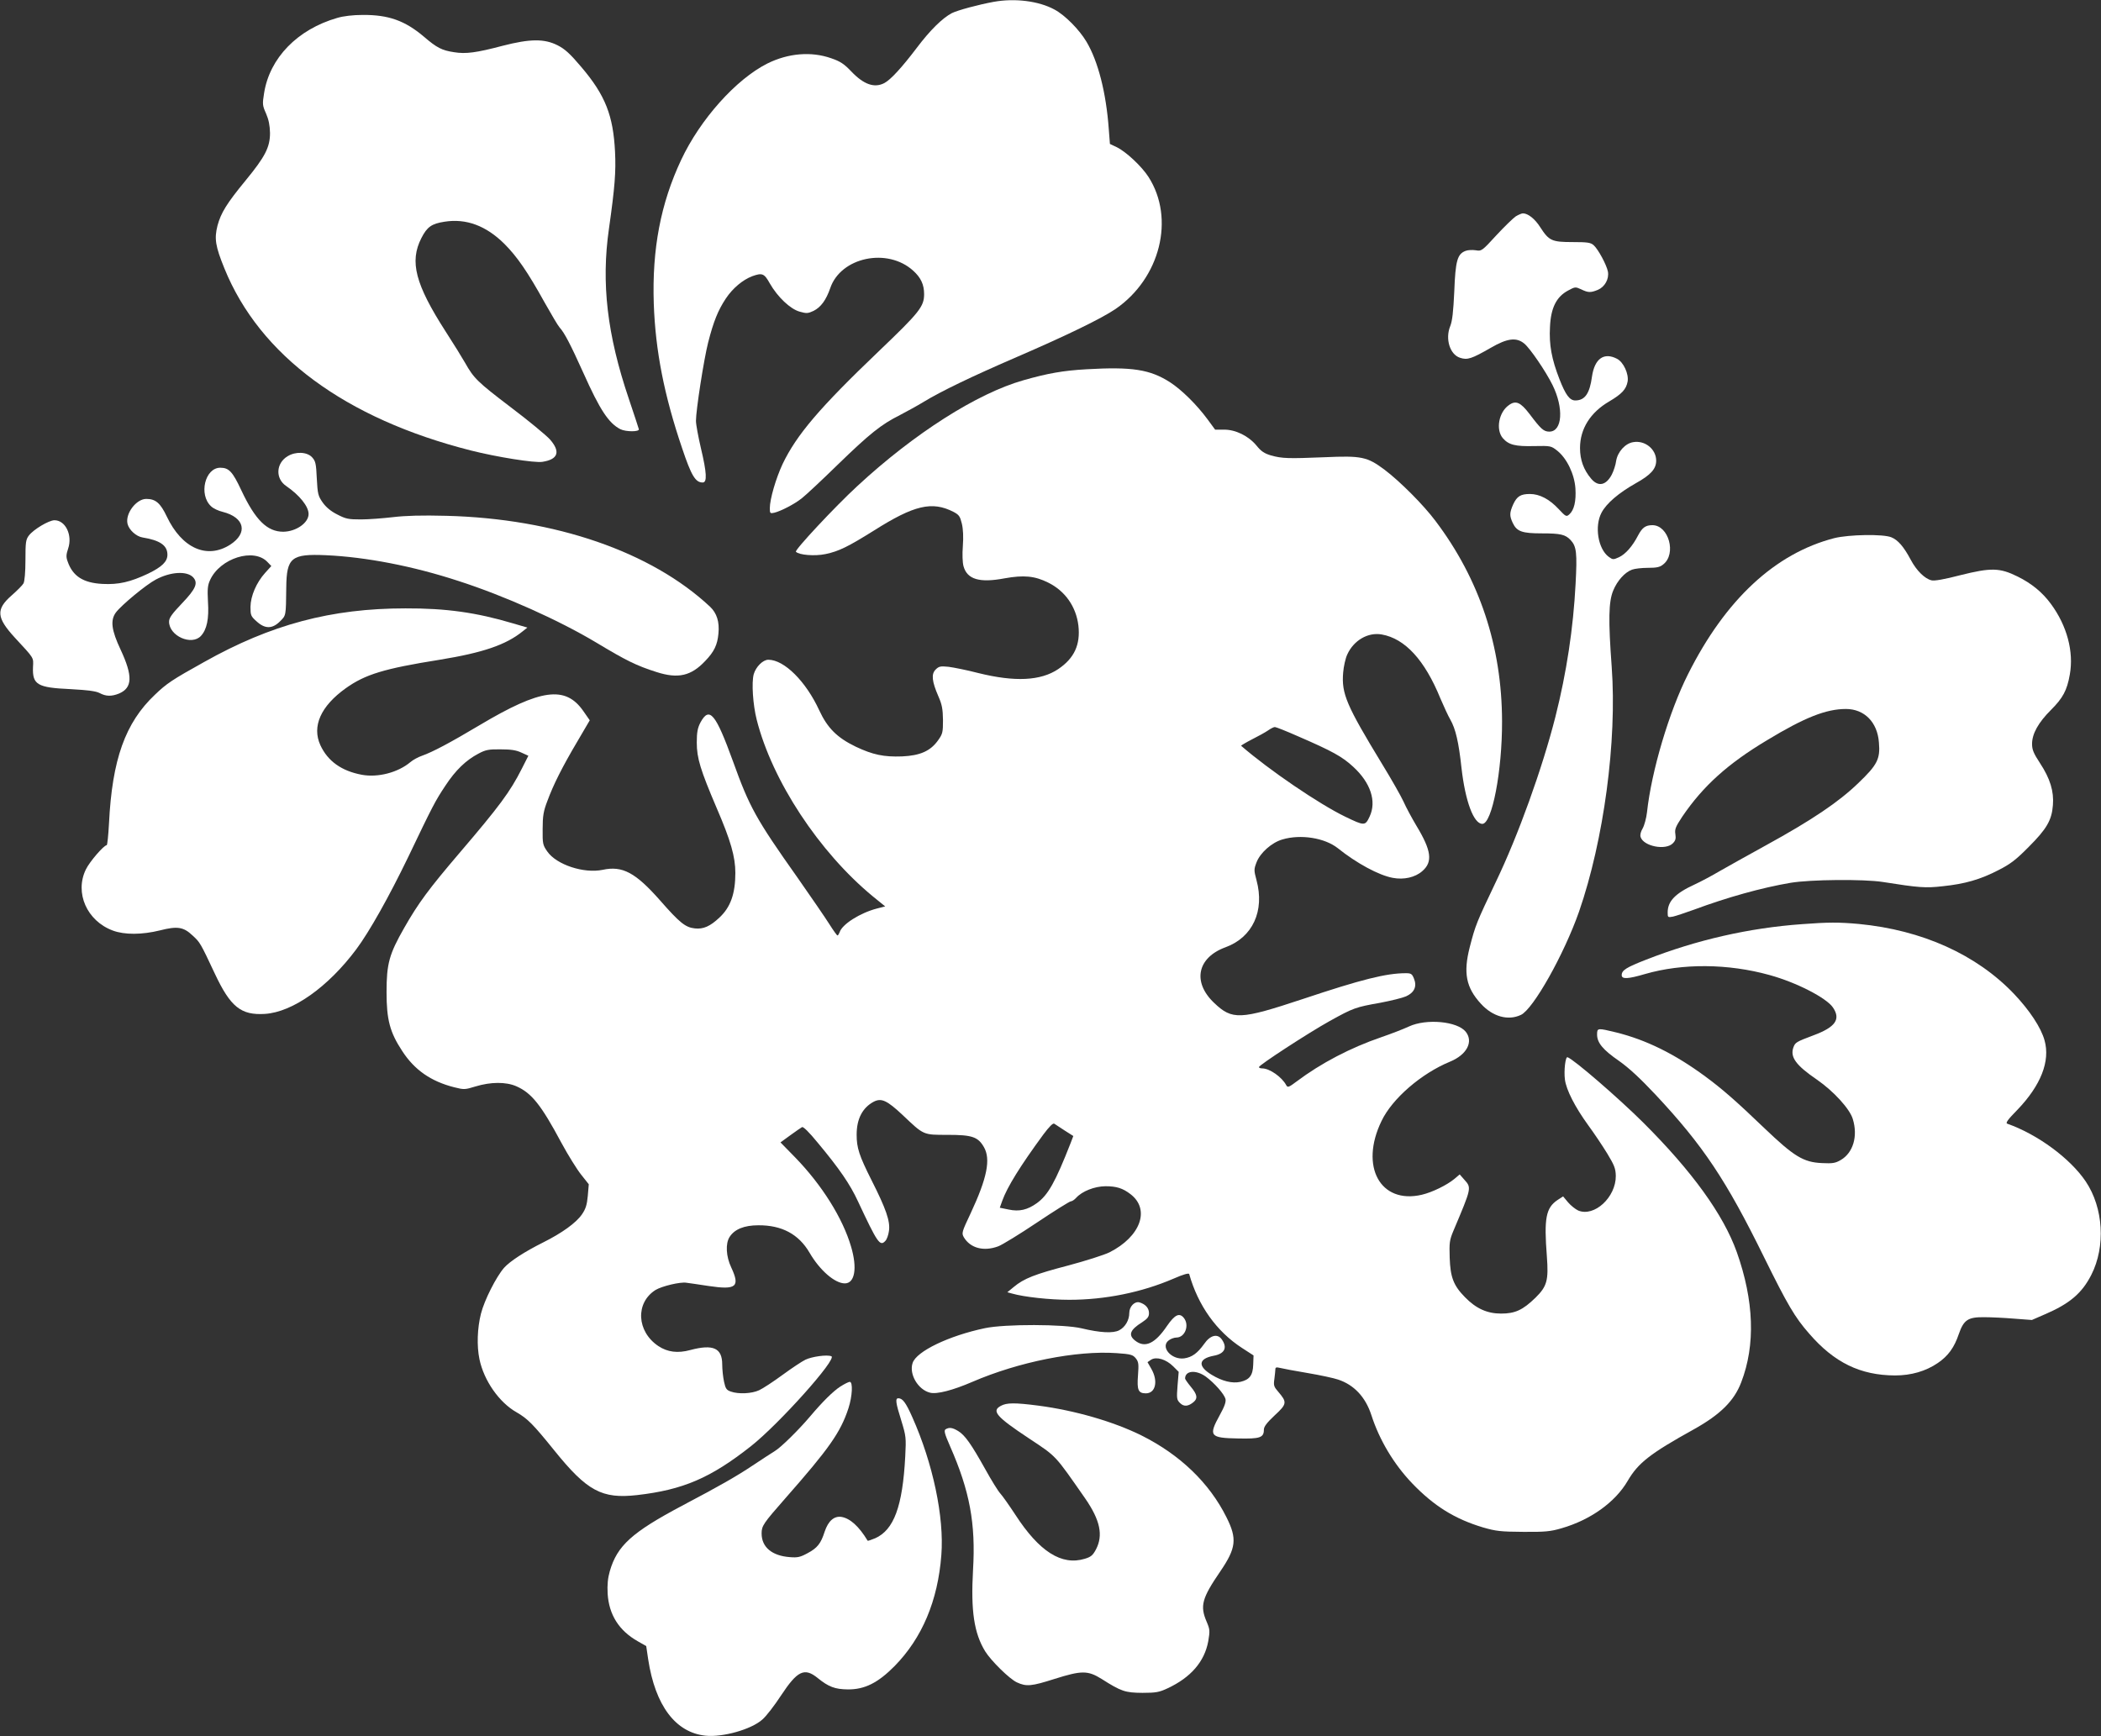 <?xml version="1.0" standalone="no"?>
<!DOCTYPE svg PUBLIC "-//W3C//DTD SVG 20010904//EN"
 "http://www.w3.org/TR/2001/REC-SVG-20010904/DTD/svg10.dtd">
<svg version="1.0" xmlns="http://www.w3.org/2000/svg"
 width="1280pt" height="1058pt" viewBox="0 0 1280 1058"
 preserveAspectRatio="xMidYMid meet">
<rect x="0" y="0" width="1280" height="1058" fill="#333333" stroke="none"/>
<g transform="translate(0,1058) scale(0.1,-0.1)"
fill="#ffffff" stroke="none">
<path d="M6055 10569 c-93 -17 -220 -51 -256 -69 -57 -30 -132 -103 -214 -212
-91 -120 -159 -194 -197 -214 -61 -32 -126 -9 -202 71 -43 45 -66 61 -122 80
-122 43 -262 31 -389 -32 -191 -96 -409 -340 -525 -587 -125 -266 -178 -543
-167 -876 10 -289 64 -561 173 -882 56 -167 81 -208 125 -208 28 0 25 59 -11
210 -16 69 -30 143 -30 166 0 64 48 374 74 476 33 130 61 198 108 269 42 63
103 114 161 136 61 22 73 17 107 -44 47 -82 124 -156 182 -172 42 -12 51 -11
85 5 44 22 76 66 101 138 64 189 348 249 505 107 47 -42 67 -85 67 -143 0 -76
-28 -111 -276 -348 -360 -344 -500 -508 -586 -687 -41 -88 -78 -214 -78 -270
0 -31 2 -33 28 -27 40 10 122 52 167 88 22 17 120 108 217 203 196 190 265
246 381 304 42 22 106 57 142 79 108 66 295 156 575 277 303 131 510 232 596
290 272 187 364 551 201 805 -41 64 -136 153 -193 181 l-42 20 -7 91 c-16 221
-65 413 -136 532 -44 74 -131 162 -195 196 -96 52 -240 70 -369 47z"/>
<path d="M2055 10471 c-243 -70 -412 -244 -446 -458 -11 -68 -10 -76 12 -125
16 -37 23 -72 24 -118 0 -87 -29 -144 -149 -290 -115 -140 -150 -197 -171
-275 -20 -79 -13 -125 42 -260 215 -531 737 -916 1502 -1110 158 -40 390 -77
436 -69 96 15 111 62 45 137 -23 25 -130 114 -239 196 -202 154 -224 175 -278
271 -17 30 -70 116 -118 190 -185 288 -221 426 -148 569 35 69 63 88 141 100
132 21 253 -24 365 -135 78 -78 143 -173 246 -359 40 -71 80 -139 90 -150 30
-33 66 -102 145 -277 101 -226 154 -306 225 -343 34 -17 118 -17 113 0 -1 6
-29 89 -61 185 -132 390 -169 704 -121 1037 36 254 43 346 37 468 -11 221 -59
344 -204 515 -70 83 -101 111 -146 134 -81 41 -168 40 -335 -3 -159 -42 -224
-51 -296 -39 -74 11 -105 27 -184 95 -116 98 -216 133 -372 132 -59 0 -118 -7
-155 -18z"/>
<path d="M9235 9262 c-16 -11 -70 -63 -119 -116 -87 -95 -90 -97 -125 -91 -21
3 -49 2 -63 -4 -49 -19 -61 -59 -68 -246 -6 -126 -12 -181 -25 -213 -31 -77
-2 -172 60 -192 45 -15 71 -6 186 60 103 60 158 66 206 26 35 -29 130 -168
171 -251 70 -141 61 -285 -19 -285 -34 0 -51 15 -121 108 -55 72 -84 84 -126
53 -61 -43 -80 -148 -37 -200 36 -42 77 -52 194 -49 98 2 101 1 138 -28 59
-47 105 -143 111 -230 5 -78 -8 -132 -37 -158 -18 -16 -21 -15 -66 33 -56 60
-116 91 -174 91 -57 0 -79 -14 -102 -63 -23 -52 -23 -70 -3 -113 25 -53 57
-64 178 -64 114 0 143 -7 175 -41 36 -39 40 -79 30 -267 -14 -270 -55 -541
-123 -810 -80 -315 -227 -723 -361 -1002 -120 -252 -126 -266 -161 -402 -40
-157 -22 -246 68 -344 72 -79 166 -105 244 -68 76 36 263 370 354 629 151 436
232 1040 199 1492 -21 286 -19 396 9 464 25 61 71 112 115 128 16 6 59 11 96
11 54 0 74 4 94 21 82 64 33 239 -66 239 -42 0 -62 -15 -87 -62 -34 -66 -76
-114 -116 -133 -35 -16 -38 -16 -63 2 -65 48 -88 186 -44 269 30 57 104 120
208 179 92 51 125 88 125 138 0 70 -68 125 -139 113 -49 -7 -96 -59 -105 -115
-3 -24 -15 -60 -26 -82 -35 -67 -83 -77 -126 -26 -46 54 -68 115 -68 187 0
117 63 217 178 284 76 45 103 73 112 121 8 46 -25 119 -65 139 -79 41 -136 1
-152 -108 -14 -104 -43 -146 -102 -146 -34 0 -59 34 -96 129 -48 123 -64 210
-58 318 5 117 39 184 109 222 44 24 46 24 81 8 43 -21 58 -21 102 -3 42 18 69
66 61 111 -8 41 -59 136 -87 161 -18 16 -37 19 -128 19 -127 0 -144 8 -197 90
-32 51 -75 85 -106 85 -7 0 -26 -8 -43 -18z"/>
<path d="M6620 8330 c-143 -8 -238 -25 -385 -67 -282 -80 -664 -323 -1010
-643 -138 -127 -386 -393 -376 -402 19 -20 115 -28 181 -14 81 17 137 45 294
143 245 155 354 181 485 114 34 -18 40 -27 51 -72 8 -34 10 -82 6 -136 -4 -50
-2 -101 4 -123 22 -80 97 -103 250 -74 117 21 184 15 266 -26 103 -51 170
-146 184 -262 13 -116 -25 -199 -123 -265 -107 -72 -265 -79 -487 -24 -69 18
-150 34 -181 38 -50 5 -59 3 -79 -17 -27 -27 -23 -71 17 -163 22 -50 27 -77
28 -144 0 -75 -2 -85 -30 -124 -46 -65 -109 -93 -219 -98 -112 -4 -178 10
-282 59 -114 55 -173 114 -223 222 -81 176 -213 308 -310 308 -33 0 -76 -43
-89 -88 -14 -51 -5 -186 18 -277 94 -372 380 -807 709 -1078 l74 -60 -51 -13
c-103 -27 -212 -96 -227 -145 -4 -10 -9 -19 -13 -19 -4 1 -26 32 -50 70 -24
38 -111 165 -193 282 -254 359 -293 430 -393 708 -106 292 -144 339 -199 237
-17 -33 -22 -59 -22 -122 0 -94 22 -166 121 -398 86 -199 114 -298 114 -396 0
-126 -29 -209 -97 -272 -56 -53 -98 -72 -150 -66 -57 6 -92 34 -212 171 -149
169 -229 212 -349 186 -115 -24 -282 31 -338 112 -27 39 -29 47 -28 137 0 79
5 109 29 171 36 98 90 206 183 363 l75 128 -39 56 c-109 157 -260 136 -631
-85 -183 -109 -287 -164 -352 -187 -24 -8 -56 -26 -71 -39 -75 -63 -197 -95
-295 -77 -124 23 -208 83 -253 180 -53 115 2 238 154 347 119 85 234 120 573
174 264 43 404 91 505 173 l29 23 -89 26 c-222 66 -407 92 -654 91 -452 0
-819 -98 -1225 -326 -198 -110 -230 -132 -301 -200 -181 -171 -261 -395 -280
-785 -4 -72 -10 -132 -14 -132 -17 0 -104 -100 -127 -148 -69 -142 6 -313 164
-372 72 -27 179 -26 288 1 106 27 143 21 198 -31 46 -42 48 -46 135 -231 96
-205 160 -256 306 -247 169 11 384 163 556 393 80 107 200 321 316 561 152
318 166 344 227 436 63 96 126 156 202 196 43 23 62 27 135 26 63 0 96 -5 127
-20 l42 -19 -40 -79 c-72 -142 -135 -227 -381 -515 -185 -217 -249 -303 -335
-454 -92 -161 -108 -219 -108 -392 0 -168 20 -245 96 -360 74 -114 174 -184
316 -220 60 -15 65 -15 130 5 92 28 185 29 249 1 93 -41 151 -114 274 -344 41
-76 96 -164 121 -195 l46 -58 -6 -71 c-5 -55 -13 -80 -36 -113 -35 -51 -121
-113 -235 -170 -116 -58 -203 -115 -239 -155 -48 -55 -120 -197 -141 -280 -22
-87 -26 -196 -9 -277 27 -130 120 -264 227 -324 67 -39 99 -71 229 -232 200
-248 290 -296 504 -272 280 32 448 104 694 298 172 136 528 534 490 548 -27
11 -118 -2 -158 -21 -21 -10 -84 -52 -140 -93 -56 -41 -120 -83 -142 -93 -45
-21 -126 -25 -173 -8 -26 9 -32 18 -41 60 -6 28 -11 75 -11 105 0 100 -55 125
-194 88 -77 -21 -139 -13 -195 24 -133 89 -141 264 -17 342 38 23 150 50 187
44 13 -1 75 -11 137 -20 168 -25 192 -5 137 113 -32 67 -36 146 -10 186 30 47
89 71 175 71 143 1 246 -54 312 -167 62 -107 154 -187 215 -187 61 0 77 93 38
224 -51 174 -178 376 -340 543 l-90 92 59 43 c33 24 65 46 72 50 7 5 43 -30
96 -95 131 -157 197 -253 245 -357 119 -254 134 -277 167 -241 9 9 19 37 22
62 8 58 -18 133 -106 307 -76 151 -91 198 -91 278 0 96 35 164 104 201 47 24
81 8 176 -81 131 -124 123 -121 276 -121 147 0 183 -12 219 -74 43 -74 20
-189 -81 -405 -54 -114 -55 -120 -41 -145 40 -67 122 -88 210 -55 24 9 130 74
236 145 106 71 199 129 206 129 7 0 21 9 32 21 37 41 112 70 178 71 68 0 106
-12 153 -48 122 -93 62 -259 -128 -355 -33 -16 -146 -52 -251 -80 -203 -53
-270 -79 -332 -131 l-39 -32 29 -8 c73 -21 230 -38 348 -38 219 0 441 45 636
129 59 26 92 35 95 28 54 -192 167 -350 321 -450 l71 -46 -2 -56 c-2 -65 -22
-92 -78 -105 -50 -11 -111 4 -175 43 -86 52 -82 98 12 116 67 12 85 49 50 99
-26 38 -71 27 -108 -27 -41 -57 -74 -81 -122 -88 -79 -10 -148 72 -92 111 12
9 33 16 45 16 53 0 81 76 45 120 -27 33 -55 19 -102 -49 -73 -108 -134 -137
-194 -90 -44 34 -32 66 42 112 33 22 42 33 42 56 0 30 -21 54 -57 65 -30 9
-63 -25 -63 -64 0 -44 -25 -87 -62 -106 -37 -19 -115 -15 -228 12 -108 26
-468 27 -590 1 -219 -46 -417 -141 -440 -212 -23 -68 33 -163 106 -181 41 -11
140 15 258 66 283 122 633 192 879 175 87 -6 99 -10 117 -32 17 -22 18 -35 13
-104 -7 -89 2 -109 48 -109 59 0 76 74 34 148 l-24 42 22 15 c32 20 91 3 135
-41 l33 -33 -7 -84 c-6 -78 -5 -86 15 -106 24 -24 51 -21 84 7 25 22 21 45
-18 92 -19 23 -35 46 -35 50 0 49 66 55 126 12 53 -39 112 -106 120 -136 4
-18 -5 -45 -35 -99 -70 -127 -60 -139 112 -142 134 -3 157 5 157 54 0 18 18
42 66 87 75 69 76 80 22 143 -27 31 -30 39 -24 79 3 25 6 51 6 59 0 12 7 13
28 8 15 -4 90 -18 167 -31 77 -13 161 -31 187 -40 97 -32 167 -106 203 -217
49 -152 137 -299 249 -416 133 -138 258 -216 431 -268 80 -23 107 -26 245 -27
133 -1 166 2 234 22 176 51 326 158 402 288 64 110 137 167 404 315 161 90
245 173 288 286 88 228 78 498 -27 794 -82 229 -272 492 -570 789 -153 152
-423 385 -461 398 -13 5 -23 -82 -16 -136 8 -63 62 -168 141 -277 36 -49 89
-128 117 -174 43 -71 51 -91 52 -136 1 -130 -131 -252 -229 -211 -17 8 -45 30
-62 50 l-30 36 -34 -22 c-71 -48 -83 -111 -65 -343 11 -147 1 -183 -69 -252
-78 -76 -125 -97 -210 -97 -85 0 -153 31 -220 100 -70 71 -89 122 -93 240 -3
92 -1 108 23 165 111 263 111 261 66 311 l-28 32 -33 -28 c-45 -37 -134 -81
-198 -96 -253 -59 -380 173 -245 450 65 136 242 289 417 361 102 42 144 121
96 182 -51 64 -240 82 -347 32 -32 -15 -107 -44 -168 -65 -187 -64 -367 -158
-516 -270 -48 -36 -54 -38 -63 -22 -26 49 -101 102 -146 102 -11 0 -20 3 -20
8 0 12 299 207 430 280 146 81 158 85 310 112 63 12 133 29 156 39 51 23 68
61 48 109 -11 28 -18 32 -49 32 -119 0 -268 -37 -630 -158 -380 -126 -428
-128 -538 -23 -134 127 -103 276 69 339 165 60 240 221 189 409 -16 60 -16 66
0 108 22 58 92 121 158 140 111 33 257 10 337 -53 116 -93 250 -165 335 -181
68 -13 137 3 180 41 65 56 56 125 -36 277 -28 47 -63 112 -78 146 -15 33 -74
137 -131 230 -217 357 -248 428 -237 557 3 37 14 87 25 110 39 86 126 137 210
122 142 -25 262 -156 357 -389 21 -49 48 -108 61 -130 32 -56 51 -137 68 -295
23 -202 74 -340 127 -340 59 0 121 322 120 625 -1 456 -137 865 -405 1220 -73
98 -217 242 -311 313 -106 79 -140 86 -365 76 -222 -9 -259 -8 -327 11 -40 12
-60 25 -88 60 -49 59 -128 98 -199 97 l-53 0 -47 64 c-66 89 -156 178 -228
225 -122 78 -231 95 -508 79z m1287 -2236 c210 -91 270 -124 337 -186 106 -97
144 -211 100 -304 -27 -57 -31 -57 -149 0 -159 77 -462 283 -634 432 -1 1 28
19 65 38 38 19 83 44 99 55 17 12 35 21 42 21 7 0 70 -25 140 -56z m-1420
-2403 l52 -33 -16 -42 c-94 -240 -138 -318 -206 -367 -57 -41 -107 -53 -172
-39 l-54 11 15 42 c30 84 110 213 251 405 36 48 58 70 66 65 7 -5 35 -23 64
-42z"/>
<path d="M1752 7800 c-71 -43 -75 -136 -9 -181 83 -57 137 -125 137 -171 0
-54 -76 -107 -154 -108 -98 0 -170 70 -256 253 -53 113 -75 137 -128 137 -93
0 -133 -164 -56 -235 13 -13 45 -28 71 -34 134 -34 155 -129 45 -200 -141 -90
-294 -22 -386 172 -39 82 -68 107 -125 107 -61 0 -129 -90 -114 -152 9 -37 53
-77 92 -83 105 -17 151 -48 151 -105 0 -42 -33 -74 -117 -115 -110 -52 -181
-68 -278 -63 -118 6 -182 47 -213 137 -10 27 -9 42 3 78 28 82 -16 173 -83
173 -34 0 -128 -56 -156 -93 -19 -25 -21 -42 -21 -150 0 -72 -5 -130 -12 -142
-6 -11 -39 -44 -72 -73 -97 -85 -93 -135 20 -258 119 -129 113 -118 110 -179
-4 -107 26 -125 228 -134 106 -6 155 -12 178 -24 39 -21 73 -21 118 -3 82 35
85 106 10 267 -56 119 -64 179 -29 227 34 45 183 169 244 201 88 47 186 53
225 15 34 -35 19 -71 -65 -159 -63 -66 -80 -90 -80 -113 0 -87 137 -148 194
-87 36 39 50 103 43 209 -4 76 -2 100 13 132 61 133 267 198 350 109 l23 -24
-38 -42 c-53 -59 -88 -140 -89 -207 0 -50 2 -57 37 -88 51 -47 96 -47 143 0
37 37 36 31 38 206 2 183 31 206 241 197 244 -11 530 -66 808 -157 282 -91
612 -239 839 -375 183 -110 245 -141 368 -180 131 -42 210 -24 296 67 55 57
75 99 81 168 7 71 -10 124 -51 163 -358 335 -943 537 -1606 554 -151 4 -248 1
-325 -8 -60 -7 -149 -14 -196 -14 -76 0 -92 3 -144 30 -40 20 -69 45 -89 73
-28 40 -31 52 -36 147 -4 92 -8 106 -29 129 -31 33 -100 36 -149 6z"/>
<path d="M11175 7301 c-360 -93 -663 -374 -891 -829 -115 -228 -223 -591 -250
-842 -4 -35 -16 -79 -26 -97 -12 -20 -17 -40 -13 -53 18 -57 152 -83 196 -39
17 17 20 29 16 56 -5 30 1 45 42 107 127 187 278 323 517 466 228 138 359 190
480 190 112 0 192 -80 201 -204 9 -101 -10 -137 -126 -248 -119 -115 -284
-226 -561 -378 -113 -62 -241 -134 -285 -159 -44 -26 -111 -62 -150 -80 -120
-55 -165 -103 -165 -171 0 -30 1 -31 33 -25 17 4 75 23 127 42 202 75 412 134
590 164 121 20 443 23 560 5 221 -35 261 -38 366 -26 135 14 229 41 339 98 73
37 107 63 185 142 109 109 140 162 147 254 7 84 -17 162 -78 255 -40 61 -49
83 -49 118 0 62 38 130 115 207 73 73 98 119 115 216 25 139 -17 297 -115 430
-52 71 -118 125 -203 167 -109 54 -162 55 -350 8 -96 -25 -158 -36 -175 -31
-41 10 -91 59 -126 125 -42 79 -78 121 -118 137 -49 21 -260 17 -348 -5z"/>
<path d="M10980 4949 c-324 -23 -643 -96 -950 -216 -123 -48 -150 -65 -150
-95 0 -25 37 -24 142 7 228 66 506 64 758 -6 164 -45 347 -139 387 -198 49
-72 15 -120 -120 -170 -104 -39 -110 -43 -121 -73 -21 -59 15 -109 144 -197
101 -70 200 -178 218 -240 32 -104 2 -205 -73 -249 -34 -20 -51 -22 -115 -19
-113 5 -170 40 -351 213 -173 166 -258 240 -360 315 -187 138 -361 223 -542
268 -115 28 -117 28 -117 -13 0 -50 36 -93 133 -160 61 -43 129 -106 223 -206
290 -310 430 -520 661 -990 143 -290 188 -367 275 -466 153 -177 312 -254 523
-255 99 0 188 26 261 76 63 43 100 94 128 177 30 86 56 103 154 102 42 0 125
-4 184 -9 l107 -8 78 34 c152 65 227 129 284 241 88 173 74 408 -34 569 -94
140 -293 287 -478 352 -12 4 3 25 62 85 142 148 201 296 165 423 -21 77 -91
183 -186 283 -229 240 -560 389 -945 426 -121 11 -187 11 -345 -1z"/>
<path d="M5119 2131 c-43 -28 -107 -91 -183 -181 -71 -84 -180 -191 -216 -212
-19 -12 -80 -51 -135 -88 -96 -64 -193 -120 -430 -245 -305 -162 -395 -243
-440 -399 -12 -42 -16 -82 -13 -137 8 -128 69 -225 184 -290 l51 -29 12 -81
c43 -282 167 -446 349 -465 104 -11 279 38 346 98 24 20 75 87 115 148 99 150
142 171 223 105 67 -54 105 -68 183 -69 103 -1 184 40 285 142 168 171 264
399 285 677 18 230 -51 558 -177 840 -39 88 -59 115 -85 115 -20 0 -16 -28 18
-136 29 -95 30 -104 24 -219 -16 -304 -69 -447 -183 -498 -24 -10 -45 -17 -46
-15 -53 88 -107 136 -159 145 -45 7 -81 -24 -103 -90 -23 -72 -44 -99 -104
-131 -44 -24 -61 -28 -108 -24 -109 8 -172 61 -172 144 0 47 10 61 145 215
265 301 336 401 384 548 24 74 28 161 8 161 -7 0 -33 -13 -58 -29z"/>
<path d="M6098 2014 c-59 -31 -29 -66 170 -198 172 -114 156 -98 343 -366 92
-133 111 -225 66 -311 -19 -36 -31 -46 -68 -57 -141 -43 -277 43 -423 268 -38
58 -79 116 -92 130 -13 14 -54 80 -91 147 -86 154 -124 208 -165 233 -36 22
-55 24 -77 11 -11 -7 -7 -26 27 -103 120 -273 157 -471 140 -755 -14 -247 6
-384 74 -495 36 -58 149 -169 193 -189 58 -27 89 -24 230 21 165 52 202 52
286 0 121 -77 144 -84 249 -85 83 0 103 4 154 28 141 66 224 162 247 286 11
65 10 73 -10 120 -41 96 -29 142 84 307 96 141 103 198 37 329 -104 209 -283
381 -517 498 -171 85 -407 153 -628 182 -146 19 -194 18 -229 -1z"/>
</g>
</svg>
